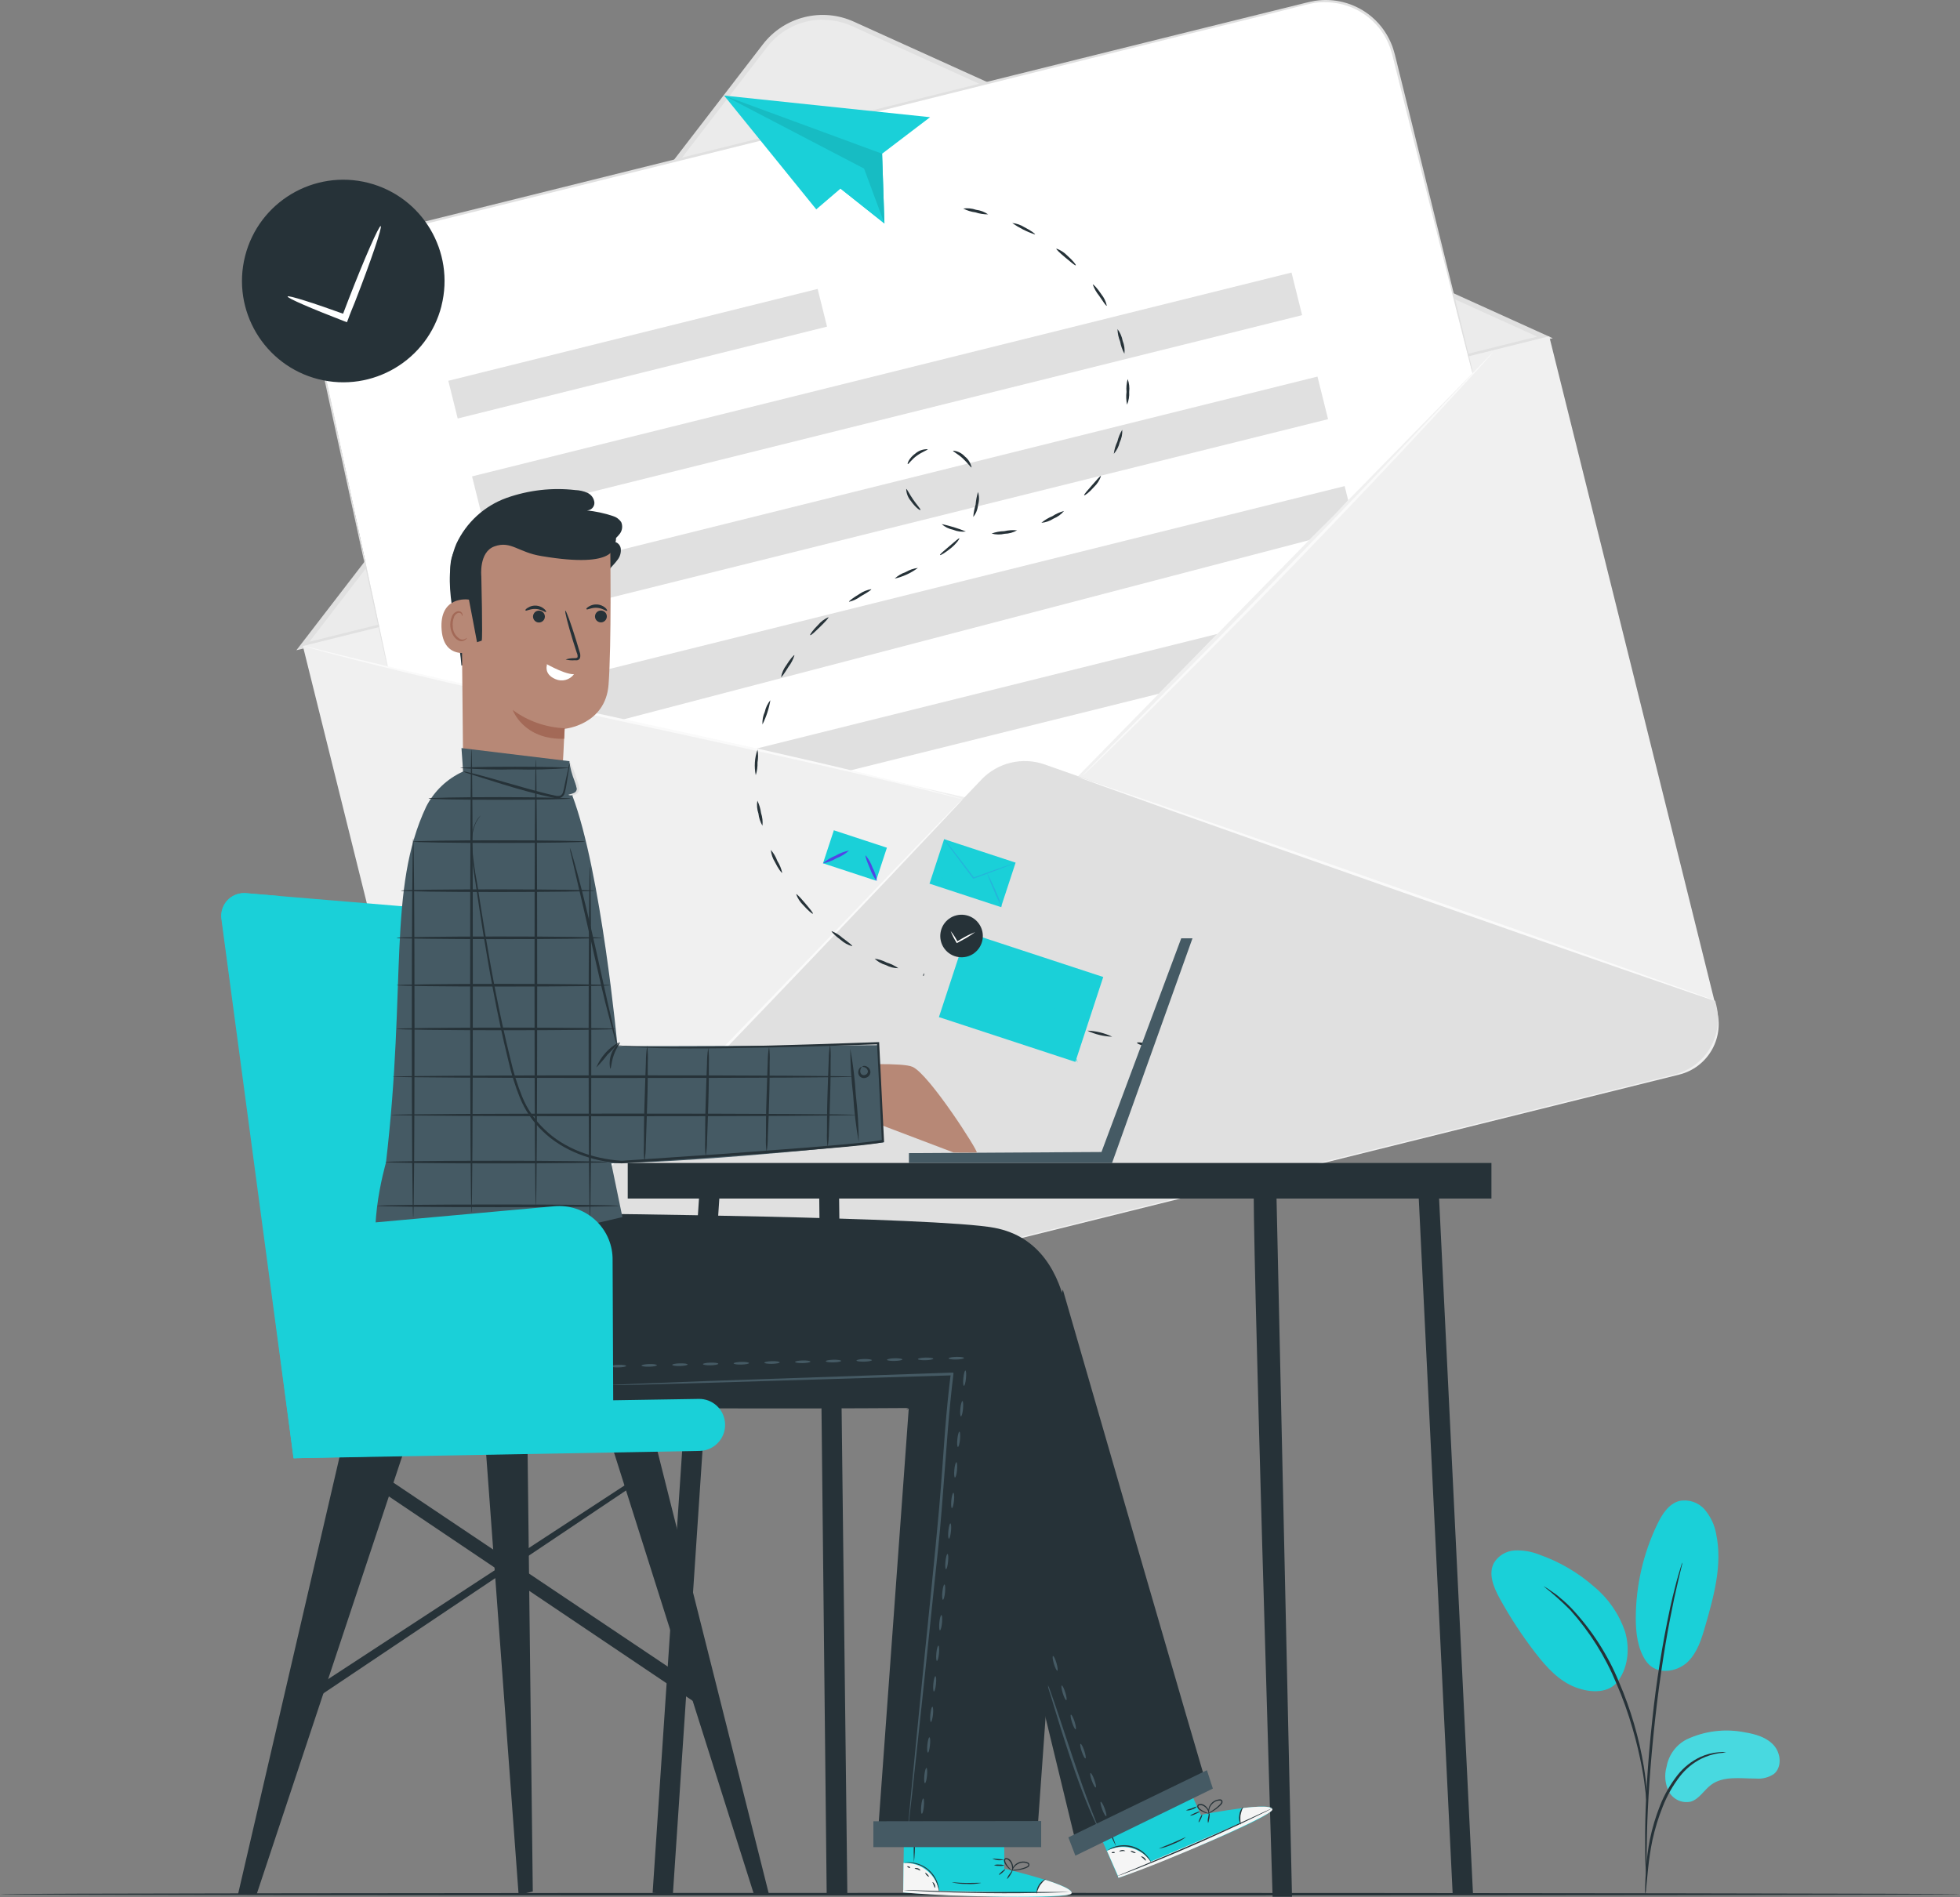 <?xml version="1.0" encoding="UTF-8"?>
<svg id="Layer_1" data-name="Layer 1" xmlns="http://www.w3.org/2000/svg" viewBox="0 0 404 391.08">
  <rect x="0" y="0" width="404" height="391.08" fill="#808080" stroke="none"/>
  <defs>
    <style>
      .cls-1 {
        fill: #f0f0f0;
      }

      .cls-2 {
        fill: #fff;
      }

      .cls-3 {
        opacity: .2;
      }

      .cls-3, .cls-4, .cls-5 {
        fill: none;
      }

      .cls-6 {
        fill: #fafafa;
      }

      .cls-7 {
        fill: #f5f5f5;
      }

      .cls-8 {
        fill: #455a64;
      }

      .cls-9 {
        fill: #e0e0e0;
      }

      .cls-10 {
        fill: #b78876;
      }

      .cls-11 {
        fill: #a36957;
      }

      .cls-12 {
        fill: #ebebeb;
      }

      .cls-4 {
        opacity: .3;
      }

      .cls-13 {
        isolation: isolate;
      }

      .cls-13, .cls-5 {
        opacity: .1;
      }

      .cls-14 {
        fill: #1ad0d8;
      }

      .cls-15 {
        fill: #4f46e5;
      }

      .cls-16 {
        fill: #263238;
      }
    </style>
  </defs>
  <g id="freepik--background-complete--inject-96">
    <path class="cls-12" d="m157.63,9.5l-95.19,123.67,256-63.64L175.85,4.93c-6.4-2.9-13.95-1.01-18.22,4.57Z"/>
    <path class="cls-9" d="m61.09,134.05L157.21,9.19c4.42-5.78,12.25-7.73,18.86-4.69l144,65.23L61.09,134.05ZM169.59,4.05c-4.53,0-8.8,2.13-11.54,5.74h0l-94.27,122.51,253.06-62.91L175.64,5.39c-1.9-.86-3.96-1.3-6.05-1.29v-.05Z"/>
    <path class="cls-1" d="m62.43,133.18l256.9-63.86h0l34.61,139.23c1.43,5.74-2.07,11.55-7.81,12.98l-236.11,58.69c-5.74,1.43-11.55-2.07-12.98-7.81l-34.61-139.23h0Z"/>
    <path class="cls-2" d="m303.52,76.94l-89,90.93-134.52-30.28-15.39-71.35c-1.77-7.66,2.92-15.32,10.55-17.22L269.76.65c7.71-1.92,15.51,2.77,17.43,10.47,0,0,0,.02,0,.03l16.32,65.79Z"/>
    <path class="cls-9" d="m202.3,160.72l-105.69,110.44h0c1.57,6.31,7.96,10.16,14.27,8.59,0,0,0,0,0,0l234.3-58.25c6.31-1.57,10.16-7.96,8.59-14.27l-.22-.88-138.2-48.75c-4.59-1.62-9.7-.4-13.06,3.12Z"/>
    <rect class="cls-9" x="92.21" y="68.91" width="78.45" height="8.01" transform="translate(-13.71 33.89) rotate(-13.97)"/>
    <rect class="cls-9" x="95.82" y="77.06" width="174.06" height="9.05" transform="translate(-14.29 46.56) rotate(-13.97)"/>
    <rect class="cls-9" x="101.17" y="98.51" width="174.06" height="9.05" transform="translate(-19.31 48.48) rotate(-13.97)"/>
    <polygon class="cls-9" points="275.11 106.07 269.82 111.36 128.02 148.43 109.49 144.1 108.79 142.09 277.16 100.21 277.89 103.12 275.11 106.07"/>
    <polygon class="cls-9" points="238.84 143.02 174.96 158.9 155.43 154.44 250.9 130.69 238.84 143.02"/>
    <path class="cls-6" d="m198.44,164.74s-.07.11-.24.3l-.76.83-2.94,3.15-10.89,11.53c-9.22,9.71-22,23.13-36.15,37.84s-27.15,27.91-36.63,37.37c-4.74,4.73-8.6,8.55-11.28,11.16l-3.09,3-.82.77c-.09.1-.18.18-.29.25.07-.1.16-.2.25-.29l.78-.81,3-3.07,11.17-11.27c9.41-9.53,22.34-22.76,36.52-37.48s27-28,36.25-37.73l11-11.41,3-3.08.8-.79c.22-.19.32-.27.32-.27Z"/>
    <path class="cls-6" d="m353.56,206.33c-.05.14-29.52-10.09-65.82-22.85s-65.69-23.22-65.64-23.36,29.52,10.08,65.82,22.84,65.69,23.22,65.64,23.37Z"/>
    <path class="cls-6" d="m307.75,72.56c-.06.09-.12.17-.19.25l-.56.69-2.37,2.63-8.83,9.59c-7.48,8.07-17.9,19.13-29.58,31.2s-22.46,22.84-30.28,30.58l-9.31,9.12-2.56,2.45-.67.63c-.16.14-.24.21-.25.2.06-.09.13-.17.21-.24l.63-.67,2.49-2.52,9.18-9.24c7.76-7.81,18.43-18.63,30.11-30.69s22.14-23.04,29.7-31.04l8.95-9.47,2.45-2.56.65-.66c.07-.09.14-.18.23-.25Z"/>
    <path class="cls-6" d="m198.44,164.74c-.12,0-.24-.03-.35-.06l-1-.24-4-1c-3.42-.86-8.39-2.07-14.54-3.51-12.29-2.91-29.34-6.66-48.18-10.74s-35.88-7.89-48.15-10.9c-6.14-1.5-11.1-2.76-14.51-3.68l-3.93-1.07-1-.29c-.12-.02-.23-.07-.34-.12l.35.07,1,.23,4,1c3.43.86,8.4,2.06,14.55,3.51,12.29,2.91,29.33,6.66,48.18,10.74s35.88,7.89,48.15,10.9c6.14,1.5,11.1,2.75,14.51,3.68l3.92,1.07,1,.29.34.12Z"/>
    <path class="cls-9" d="m303.52,76.94s-.1-.33-.27-1l-.73-2.83c-.64-2.51-1.57-6.18-2.77-10.91l-10.07-40.12c-.53-2.12-1.08-4.29-1.63-6.51-.27-1.1-.55-2.23-.84-3.36-.14-.57-.28-1.14-.46-1.69-.16-.56-.36-1.11-.6-1.64-2.02-4.56-6.29-7.72-11.25-8.31-1.26-.17-2.55-.17-3.81,0-1.26.22-2.54.57-3.83.88l-7.85,2-16.41,4.05-72.91,18.2-73,18.12-16.39,4.06-4,1c-1.3.27-2.57.65-3.8,1.15-2.37,1.03-4.42,2.68-5.92,4.79-.73,1.02-1.32,2.14-1.76,3.31-.41,1.16-.68,2.37-.81,3.59-.29,2.45.39,4.81.87,7.14,1,4.67,1.96,9.14,2.87,13.41,3.65,17.09,6.6,30.91,8.64,40.48,1,4.78,1.79,8.48,2.33,11,.25,1.25.45,2.21.59,2.87s.18,1,.18,1c0,0-.09-.33-.24-1s-.36-1.61-.64-2.85c-.56-2.53-1.37-6.23-2.42-11-2.09-9.56-5.1-23.38-8.82-40.44-.92-4.27-1.9-8.74-2.91-13.41-.48-2.3-1.18-4.74-.88-7.27.11-1.27.39-2.51.82-3.71.46-1.21,1.07-2.36,1.81-3.42.76-1.08,1.66-2.04,2.69-2.87,1.03-.86,2.18-1.56,3.41-2.08,1.25-.51,2.55-.91,3.87-1.18l4-1,16.42-4.06,73-18.16L243,7.05l16.39-4.06,7.85-1.94c1.29-.32,2.55-.66,3.87-.89,3.89-.58,7.86.43,11,2.8,1.98,1.5,3.54,3.48,4.54,5.75.25.55.46,1.11.62,1.69.18.57.32,1.14.46,1.71.28,1.13.55,2.26.83,3.37.55,2.22,1.08,4.39,1.61,6.51l9.9,40.19c1.15,4.74,2.05,8.42,2.66,10.93.3,1.25.53,2.2.68,2.85s.11.98.11.98Z"/>
  </g>
  <g id="freepik--Floor--inject-96">
    <path class="cls-16" d="m404,390.5c0,.15-90.44.27-202,.27s-202-.11-202-.27,90.43-.28,202-.28,202,.14,202,.28Z"/>
  </g>
  <g id="freepik--mail-sent--inject-96">
    <polygon class="cls-14" points="191.71 24.16 181.82 31.69 182.3 46.07 173.25 38.88 168.25 43.16 149.25 19.7 191.71 24.16"/>
    <path class="cls-14" d="m178.1,34.75c0,.44,4.2,11.32,4.2,11.32l-9.05-7.19,4.85-4.13Z"/>
    <g class="cls-4">
      <path d="m178.1,34.75c0,.44,4.2,11.32,4.2,11.32l-9.05-7.19,4.85-4.13Z"/>
    </g>
    <polygon class="cls-14" points="149.25 19.7 178.1 34.75 182.3 46.07 181.82 31.69 149.25 19.7"/>
    <polygon class="cls-13" points="149.25 19.7 178.1 34.75 182.3 46.07 181.82 31.69 149.25 19.7"/>
    <path class="cls-16" d="m229.25,213.72c-1.78-.06-3.52-.48-5.13-1.25,1.78.06,3.52.48,5.13,1.25Z"/>
    <path class="cls-16" d="m237.43,215.72c0,.15-.75.1-1.59-.1s-1.5-.5-1.47-.65.75-.1,1.6.11,1.5.49,1.46.64Z"/>
    <path class="cls-16" d="m203.67,44.19c-.89.01-1.77-.13-2.61-.41-.88-.11-1.73-.38-2.52-.79.89-.12,1.8-.03,2.65.26.89.11,1.74.43,2.48.94Z"/>
    <path class="cls-16" d="m213.35,48.34c-1.68-.55-3.26-1.35-4.71-2.36.89.08,1.75.38,2.51.86,1.31.66,2.28,1.37,2.2,1.5Z"/>
    <path class="cls-16" d="m221.74,54.7c-.11.11-1-.64-2.12-1.58s-2-1.74-1.87-1.87c.85.3,1.62.8,2.25,1.45,1.09.96,1.85,1.9,1.74,2Z"/>
    <path class="cls-16" d="m228.14,63.05c-.14.07-.8-.9-1.6-2.1-.56-.69-1-1.47-1.3-2.3.11-.09.95.77,1.76,2,.56.7.96,1.52,1.14,2.4Z"/>
    <path class="cls-16" d="m231.77,72.92c-.43-.78-.73-1.62-.88-2.49-.33-.82-.52-1.7-.55-2.59.54.72.91,1.55,1.07,2.44.34.84.46,1.74.36,2.64Z"/>
    <path class="cls-16" d="m232.31,83.42c-.18-.87-.22-1.76-.11-2.64-.08-.88,0-1.77.24-2.63.31.84.41,1.75.31,2.64.06.9-.09,1.8-.44,2.63Z"/>
    <path class="cls-16" d="m229.58,93.56c.11-.88.36-1.73.74-2.53.2-.86.54-1.68,1-2.43.05.9-.13,1.8-.53,2.61-.2.87-.62,1.68-1.21,2.35Z"/>
    <path class="cls-16" d="m223.47,102.1c-.1-.12.68-1,1.63-2.08s1.71-2,1.84-1.89c-.28.86-.78,1.63-1.43,2.25-.97,1.12-1.94,1.83-2.04,1.72Z"/>
    <path class="cls-16" d="m214.65,107.78c.68-.57,1.44-1.03,2.26-1.36.74-.49,1.55-.85,2.41-1.08-.58.69-1.32,1.23-2.16,1.57-.75.49-1.61.79-2.51.87Z"/>
    <path class="cls-16" d="m204.39,109.99c.84-.31,1.72-.47,2.61-.49.87-.2,1.76-.26,2.64-.17-.79.45-1.67.69-2.57.71-.88.21-1.81.19-2.68-.05Z"/>
    <path class="cls-16" d="m194.09,108.04c1.71.36,3.38.87,5,1.53-.9.11-1.81-.01-2.64-.36-.88-.18-1.69-.58-2.36-1.17Z"/>
    <path class="cls-16" d="m186.79,100.8c.15-.05.61,1,1.43,2.18s1.61,2,1.5,2.15-1.09-.6-1.95-1.83c-.6-.7-.95-1.58-.98-2.5Z"/>
    <path class="cls-16" d="m191.23,92.61c0,.16-1.09.51-2.23,1.32s-1.75,1.82-1.89,1.74.3-1.28,1.57-2.18c.71-.61,1.62-.92,2.55-.88Z"/>
    <path class="cls-16" d="m200.27,96.36c-.14.08-.78-.9-1.82-1.86s-2.1-1.44-2-1.59c.93.07,1.79.5,2.42,1.19.72.56,1.21,1.37,1.4,2.26Z"/>
    <path class="cls-16" d="m200.61,106.57c.07-.87.24-1.73.49-2.57.07-.87.24-1.74.49-2.58.27.87.27,1.81,0,2.68-.07.9-.41,1.77-.98,2.47Z"/>
    <path class="cls-16" d="m193.76,114.42c-.09-.13.82-.88,1.91-1.81s2-1.73,2.07-1.63-.58,1.08-1.71,2-2.19,1.57-2.27,1.44Z"/>
    <path class="cls-16" d="m184.41,119.28c.66-.6,1.44-1.06,2.28-1.35.77-.45,1.62-.74,2.51-.85-1.43,1.06-3.06,1.81-4.79,2.2h0Z"/>
    <path class="cls-16" d="m175,124.06c-.08-.13.87-.84,2.13-1.6.74-.51,1.58-.85,2.46-1,.08.15-.94.76-2.19,1.48-.71.54-1.53.92-2.4,1.12Z"/>
    <path class="cls-16" d="m167,130.94c-.11-.1.58-1.08,1.63-2.11.58-.69,1.31-1.23,2.13-1.59.1.12-.71,1-1.74,2s-1.86,1.8-2.02,1.7Z"/>
    <path class="cls-16" d="m161,139.56c.17-.88.54-1.71,1.08-2.43.77-1.25,1.56-2.15,1.68-2.06-.26.85-.67,1.65-1.21,2.35-.76,1.23-1.41,2.21-1.55,2.14Z"/>
    <path class="cls-16" d="m157.16,149.36c-.05-.9.11-1.79.48-2.61.19-.88.58-1.7,1.15-2.4-.29,1.74-.84,3.42-1.63,5h0Z"/>
    <path class="cls-16" d="m155.78,159.8c-.36-1.75-.24-3.57.36-5.26.15.87.15,1.77,0,2.64.03.89-.09,1.77-.36,2.62Z"/>
    <path class="cls-16" d="m157.16,170.23c-.45-.77-.73-1.63-.83-2.52-.29-.85-.37-1.76-.22-2.65.39.8.64,1.66.76,2.54.28.85.38,1.74.29,2.63Z"/>
    <path class="cls-16" d="m161.23,179.93c-.13.08-.84-.88-1.49-2.2-.48-.76-.77-1.62-.85-2.52.58.68,1.03,1.45,1.34,2.28.47.75.81,1.57,1,2.44Z"/>
    <path class="cls-16" d="m167.55,188.36c-.1.1-1-.66-2-1.78-.64-.63-1.14-1.39-1.44-2.24.13-.1.92.78,1.86,1.88s1.69,2.03,1.58,2.14Z"/>
    <path class="cls-16" d="m175.67,195.06c-.87-.23-1.67-.67-2.34-1.27-1.18-.86-2-1.72-1.92-1.84.83.33,1.59.81,2.25,1.4,1.16.85,2.09,1.58,2.01,1.71Z"/>
    <path class="cls-16" d="m185.17,199.6c-.9,0-1.78-.23-2.58-.65-.87-.24-1.66-.7-2.31-1.32.88.13,1.72.4,2.51.81.85.26,1.65.65,2.38,1.16Z"/>
    <path class="cls-16" d="m190.46,200.95c0,.14-.09.26-.14.25s-.07-.14,0-.29.09-.26.14-.25.03.14,0,.29Z"/>
    <rect class="cls-14" x="172.65" y="170.61" width="7.16" height="11.51" transform="translate(-46.32 288.77) rotate(-71.82)"/>
    <g class="cls-4">
      <rect x="172.65" y="170.61" width="7.16" height="11.51" transform="translate(-46.32 288.77) rotate(-71.82)"/>
    </g>
    <path class="cls-14" d="m182.79,174.78c-2.04,1.03-4.16,1.89-6.34,2.6l-.19.07-.12-.16-.19-.24c-1.52-1.84-2.88-3.81-4.09-5.87,1.65,1.73,3.16,3.58,4.53,5.54l.18.24-.31-.09c2.12-.87,4.3-1.57,6.53-2.09Z"/>
    <g class="cls-5">
      <path d="m182.79,174.78c-2.04,1.03-4.16,1.89-6.34,2.6l-.19.07-.12-.16-.19-.24c-1.52-1.84-2.88-3.81-4.09-5.87,1.65,1.73,3.16,3.58,4.53,5.54l.18.24-.31-.09c2.12-.87,4.3-1.57,6.53-2.09Z"/>
    </g>
    <path class="cls-15" d="m175,175.35c-.75.68-1.62,1.21-2.57,1.57-.87.52-1.83.88-2.82,1.07.76-.67,1.63-1.2,2.58-1.57.87-.51,1.82-.88,2.81-1.07Z"/>
    <g class="cls-5">
      <path d="m175,175.35c-.75.68-1.62,1.21-2.57,1.57-.87.52-1.83.88-2.82,1.07.76-.67,1.63-1.2,2.58-1.57.87-.51,1.82-.88,2.81-1.07Z"/>
    </g>
    <path class="cls-15" d="m180.75,181.64c-.61-.75-1.09-1.61-1.4-2.53-.66-1.49-1.1-2.77-.9-2.75.61.75,1.09,1.61,1.41,2.53.47.85.77,1.79.89,2.75Z"/>
    <g class="cls-5">
      <path d="m180.75,181.64c-.61-.75-1.09-1.61-1.4-2.53-.66-1.49-1.1-2.77-.9-2.75.61.75,1.09,1.61,1.41,2.53.47.85.77,1.79.89,2.75Z"/>
    </g>
    <rect class="cls-14" x="201.26" y="190.74" width="18.42" height="29.6" transform="translate(-50.48 341.38) rotate(-71.82)"/>
    <path class="cls-14" d="m227.38,201.43c-.4.23-.82.42-1.26.57l-3.5,1.37c-3,1.13-7.09,2.67-11.7,4.36l-.19.07-.12-.16-.47-.62c-3.06-4-5.82-7.73-7.79-10.42l-2.35-3.19c-.3-.38-.56-.79-.79-1.22.37.33.7.7,1,1.09l2.45,3.09c2.05,2.62,4.85,6.27,7.92,10.32l.47.61-.31-.09c4.6-1.68,8.75-3.16,11.75-4.2l3.56-1.21c.43-.16.88-.29,1.33-.37Z"/>
    <g class="cls-3">
      <path d="m227.38,201.43c-.4.23-.82.42-1.26.57l-3.5,1.37c-3,1.13-7.09,2.67-11.7,4.36l-.19.07-.12-.16-.47-.62c-3.06-4-5.82-7.73-7.79-10.42l-2.35-3.19c-.3-.38-.56-.79-.79-1.22.37.33.7.7,1,1.09l2.45,3.09c2.05,2.62,4.85,6.27,7.92,10.32l.47.61-.31-.09c4.6-1.68,8.75-3.16,11.75-4.2l3.56-1.21c.43-.16.88-.29,1.33-.37Z"/>
    </g>
    <path class="cls-14" d="m207.38,202.92c-2.19,1.37-4.47,2.58-6.82,3.63-2.28,1.21-4.63,2.26-7.05,3.14,2.18-1.38,4.45-2.59,6.81-3.64,2.27-1.21,4.63-2.26,7.06-3.13Z"/>
    <g class="cls-3">
      <path d="m207.38,202.92c-2.19,1.37-4.47,2.58-6.82,3.63-2.28,1.21-4.63,2.26-7.05,3.14,2.18-1.38,4.45-2.59,6.81-3.64,2.27-1.21,4.63-2.26,7.06-3.13Z"/>
    </g>
    <path class="cls-14" d="m222.14,219.09c-1.23-2.15-2.3-4.38-3.21-6.68-1.07-2.23-1.97-4.54-2.7-6.91,1.23,2.15,2.3,4.38,3.21,6.69,1.07,2.23,1.97,4.54,2.7,6.9Z"/>
    <g class="cls-3">
      <path d="m222.14,219.09c-1.23-2.15-2.3-4.38-3.21-6.68-1.07-2.23-1.97-4.54-2.7-6.91,1.23,2.15,2.3,4.38,3.21,6.69,1.07,2.23,1.97,4.54,2.7,6.9Z"/>
    </g>
    <path class="cls-16" d="m200.8,196.5c-1.95,1.43-4.7,1.01-6.14-.94-1.43-1.95-1.01-4.7.94-6.14,1.95-1.43,4.7-1.01,6.13.94,1.44,1.95,1.02,4.7-.94,6.14,0,0,0,0,0,0Z"/>
    <path class="cls-2" d="m201,192.15c-.93.69-1.92,1.3-2.95,1.82l-.7.39-.13.07-.07-.12c-.47-.75-.87-1.54-1.2-2.37.56.69,1.04,1.44,1.45,2.23l-.19-.06.7-.4c.98-.61,2.02-1.13,3.09-1.56Z"/>
    <rect class="cls-14" x="195.64" y="172.24" width="9.65" height="15.51" transform="translate(-33.09 314.3) rotate(-71.82)"/>
    <g class="cls-3">
      <rect x="195.64" y="172.24" width="9.65" height="15.51" transform="translate(-33.09 314.3) rotate(-71.82)"/>
    </g>
    <path class="cls-14" d="m209.31,177.84c-.21.12-.42.22-.65.3l-1.84.72c-1.55.59-3.71,1.4-6.13,2.28h-.1l-.06-.09-.24-.32c-1.61-2.12-3-4.05-4.09-5.46l-1.2-1.63c-.15-.2-.29-.42-.41-.64.19.17.35.36.5.57l1.29,1.62c1.07,1.37,2.54,3.28,4.14,5.4l.25.33h-.16c2.41-.88,4.58-1.66,6.16-2.2l1.86-.63c.22-.11.44-.19.68-.25Z"/>
    <g class="cls-3">
      <path class="cls-15" d="m209.31,177.84c-.21.12-.42.22-.65.3l-1.84.72c-1.55.59-3.71,1.4-6.13,2.28h-.1l-.06-.09-.24-.32c-1.61-2.12-3-4.05-4.09-5.46l-1.2-1.63c-.15-.2-.29-.42-.41-.64.19.17.35.36.5.57l1.29,1.62c1.07,1.37,2.54,3.28,4.14,5.4l.25.33h-.16c2.41-.88,4.58-1.66,6.16-2.2l1.86-.63c.22-.11.44-.19.68-.25Z"/>
    </g>
    <path class="cls-14" d="m198.84,178.62c-1.15.71-2.34,1.35-3.57,1.9-1.19.63-2.43,1.18-3.7,1.65,1.14-.72,2.33-1.36,3.57-1.91,1.19-.63,2.43-1.18,3.7-1.64Z"/>
    <g class="cls-3">
      <path class="cls-14" d="m198.84,178.62c-1.15.71-2.34,1.35-3.57,1.9-1.19.63-2.43,1.18-3.7,1.65,1.14-.72,2.33-1.36,3.57-1.91,1.19-.63,2.43-1.18,3.7-1.64Z"/>
    </g>
    <path class="cls-14" d="m206.57,187.09c-.65-1.12-1.21-2.29-1.68-3.5-.56-1.17-1.03-2.38-1.42-3.62,1.21,2.29,2.25,4.67,3.1,7.12h0Z"/>
    <g class="cls-3">
      <path class="cls-15" d="m206.57,187.09c-.65-1.12-1.21-2.29-1.68-3.5-.56-1.17-1.03-2.38-1.42-3.62,1.21,2.29,2.25,4.67,3.1,7.12h0Z"/>
    </g>
    <path class="cls-16" d="m91,63.07c-2.84,11.18-14.2,17.93-25.38,15.1-11.18-2.84-17.93-14.2-15.1-25.38,2.84-11.17,14.2-17.93,25.37-15.1,11.18,2.84,17.93,14.2,15.1,25.38Z"/>
    <path class="cls-2" d="m78.47,46.61c.37.15-2,7.14-5.3,15.62-.49,1.23-1,2.41-1.41,3.57l-.25.63-.63-.24c-6.77-2.61-11.72-4.76-11.6-5.07s5.26,1.31,12.08,3.78l-.88.4c.44-1.16.9-2.35,1.37-3.58,3.29-8.49,6.26-15.22,6.62-15.11Z"/>
  </g>
  <g id="freepik--Plant--inject-96">
    <path class="cls-14" d="m347.65,358.59c3.74-1.76,7.95-2.27,12-1.46,2.18.36,4.45,1,5.94,2.64s1.76,4.52.06,5.93c-1.1.74-2.42,1.07-3.74.95-3.18,0-6.7-.6-9.24,1.31-1.45,1.09-2.41,2.9-4.14,3.44-1.78.41-3.61-.41-4.5-2-.82-1.59-1.01-3.44-.51-5.16.42-2.43,1.94-4.52,4.13-5.65Z"/>
    <g class="cls-3">
      <path class="cls-2" d="m347.65,358.59c3.74-1.76,7.95-2.27,12-1.46,2.18.36,4.45,1,5.94,2.64s1.76,4.52.06,5.93c-1.1.74-2.42,1.07-3.74.95-3.18,0-6.7-.6-9.24,1.31-1.45,1.09-2.41,2.9-4.14,3.44-1.78.41-3.61-.41-4.5-2-.82-1.59-1.01-3.44-.51-5.16.42-2.43,1.94-4.52,4.13-5.65Z"/>
    </g>
    <path class="cls-14" d="m339.28,342.43c2.24,3.19,6.58,2.13,8.59.18s2.87-4.77,3.64-7.46c1.77-6.15,3.55-12.6,2.24-18.86-.32-1.9-1.16-3.67-2.41-5.13-1.3-1.46-3.28-2.12-5.19-1.73-2.19.58-3.55,2.73-4.53,4.77-2.9,6.02-4.42,12.62-4.45,19.3,0,3.11.36,6.37,2.11,8.94"/>
    <path class="cls-14" d="m333.15,347.01c2.42-2.88,2.88-7.08,1.8-10.69-1.23-3.58-3.41-6.76-6.32-9.18-3.31-2.92-7.16-5.18-11.33-6.64-1.62-.65-3.36-.95-5.1-.87-1.77.11-3.37,1.07-4.28,2.59-1.19,2.27-.05,5,1.19,7.28,2.18,3.97,4.67,7.76,7.44,11.34,2.23,2.87,4.79,5.71,8.19,7s6.93,1.15,8.73-1.21"/>
    <g class="cls-5">
      <path d="m333.15,347.01c2.42-2.88,2.88-7.08,1.8-10.69-1.23-3.58-3.41-6.76-6.32-9.18-3.31-2.92-7.16-5.18-11.33-6.64-1.62-.65-3.36-.95-5.1-.87-1.77.11-3.37,1.07-4.28,2.59-1.19,2.27-.05,5,1.19,7.28,2.18,3.97,4.67,7.76,7.44,11.34,2.23,2.87,4.79,5.71,8.19,7s6.93,1.15,8.73-1.21"/>
    </g>
    <path class="cls-16" d="m339.13,390.56c.12-.48.18-.96.2-1.45.11-1.06.23-2.38.39-4,.2-1.95.49-3.88.89-5.8.52-2.34,1.22-4.63,2.11-6.85.87-2.22,2.05-4.31,3.5-6.2,1.18-1.54,2.69-2.8,4.42-3.68,1.17-.58,2.43-.97,3.72-1.16.49-.02.97-.08,1.44-.2-.48-.06-.98-.06-1.46,0-1.35.1-2.66.44-3.89,1-1.82.86-3.41,2.13-4.66,3.71-1.51,1.92-2.74,4.05-3.63,6.32-.9,2.27-1.6,4.61-2.09,7-.38,1.94-.63,3.9-.77,5.87-.13,1.68-.18,3-.2,4-.04.48-.03.96.03,1.44Z"/>
    <path class="cls-16" d="m339.4,387.5c.03-.22.03-.45,0-.67v-1.92c0-1.67,0-4.09.08-7.07.15-6,.66-14.21,1.66-23.26s2.32-17.2,3.53-23c.28-1.46.57-2.78.84-3.93s.48-2.16.69-3,.33-1.38.45-1.87c.07-.22.11-.44.12-.67-.1.2-.18.41-.23.63l-.56,1.85c-.25.8-.5,1.79-.79,2.94s-.62,2.46-.94,3.93c-1.63,7.61-2.86,15.3-3.67,23.04-1,9.07-1.44,17.33-1.48,23.31,0,3,0,5.41.1,7.08.05.78.09,1.42.12,1.92,0,.23.03.46.08.69Z"/>
    <path class="cls-16" d="m339.44,371.58c.05-.67.05-1.33,0-2-.11-1.82-.32-3.64-.62-5.44-.99-5.96-2.7-11.77-5.08-17.32-2.3-5.61-5.6-10.75-9.74-15.18-.72-.76-1.48-1.47-2.29-2.13-.35-.3-.66-.59-1-.83l-.88-.61c-.54-.41-1.11-.77-1.7-1.09,1.95,1.54,3.8,3.19,5.55,4.95,4,4.46,7.22,9.58,9.5,15.12,1.31,3.02,2.43,6.13,3.33,9.3.87,2.91,1.45,5.59,1.89,7.85s.65,4.11.8,5.39c.03.67.11,1.33.24,1.99Z"/>
  </g>
  <g id="freepik--Device--inject-96">
    <polygon class="cls-8" points="187.35 239.75 229.22 239.75 245.8 193.43 243.48 193.43 227.04 237.49 187.35 237.72 187.35 239.75"/>
  </g>
  <g id="freepik--Desk--inject-96">
    <polygon class="cls-16" points="168.85 245.6 170.4 390.69 174.66 390.69 172.93 244.53 168.85 245.6"/>
    <path class="cls-16" d="m258.47,244.19c-.57,2.77,3.84,146.83,3.84,146.83h4l-3.25-146.83h-4.59Z"/>
    <polygon class="cls-16" points="307.42 239.75 129.39 239.75 129.39 247.09 144.08 247.09 134.52 390.22 138.7 390.45 148.27 247.09 292.44 247.09 299.43 390.51 303.62 390.51 296.63 247.09 307.42 247.09 307.42 239.75"/>
  </g>
  <g id="freepik--Character--inject-96">
    <path class="cls-14" d="m207,385.23v-11l-20.61-.21-.23,16.1,1.28.09c5.68.38,28.92,1.5,32.73.39,4.24-1.24-13.17-5.37-13.17-5.37Z"/>
    <path class="cls-7" d="m193.62,390.03c-.28-1.74-1.2-3.32-2.58-4.42-1.35-1.1-3.06-1.65-4.8-1.55l-.06,5.76,7.44.21Z"/>
    <path class="cls-7" d="m215.48,387.55s6.12,1.84,5.34,2.84-24.3.75-34.67-.27v-.46l27.44.53s.69-2.6,1.89-2.64Z"/>
    <path class="cls-16" d="m185.87,389.64h.35l1,.08,3.74.2c3.16.15,7.53.29,12.36.35,4.83.06,9.21,0,12.37-.07l3.75-.11,1-.05h.35c-.12-.02-.23-.02-.35,0h-17.11c-4.82,0-9.2-.18-12.36-.28l-3.75-.12h-1.35Z"/>
    <path class="cls-16" d="m213.62,390.5c.17-.62.41-1.22.72-1.78.37-.52.81-1,1.29-1.42-1.27.55-2.06,1.82-2,3.2h-.01Z"/>
    <path class="cls-16" d="m207.57,387.36c.06,0,.36-.32.66-.79.3-.47.51-.88.45-.92s-.35.32-.66.79c-.21.27-.37.58-.45.92Z"/>
    <path class="cls-16" d="m205.91,386.5c.05.05.38-.16.74-.48s.61-.61.56-.66-.37.16-.73.47-.61.58-.57.67Z"/>
    <path class="cls-16" d="m204.88,384.5c.34.13.71.18,1.07.15.36.05.73.01,1.08-.1-.34-.13-.71-.18-1.07-.15-.36-.05-.73-.01-1.08.1Z"/>
    <path class="cls-16" d="m204.53,383.13c.75.41,1.63.48,2.44.21-.81-.06-1.63-.13-2.44-.21Z"/>
    <path class="cls-16" d="m208.29,385.57c.44.08.89.08,1.33,0,.48-.05.95-.15,1.41-.29.28-.08.55-.19.81-.33.16-.08.28-.23.33-.4.05-.2-.03-.41-.19-.54-1.03-.51-2.29-.23-3,.68-.21.26-.36.56-.45.88v.36c.13-.41.34-.79.61-1.12.3-.35.7-.6,1.14-.73.52-.17,1.09-.12,1.58.13.21.16.12.4-.11.54-.24.13-.49.23-.75.31-.45.15-.91.26-1.37.34-.83.1-1.34.1-1.34.17Z"/>
    <path class="cls-16" d="m208.63,385.64c.17-.28.23-.6.17-.92-.04-.36-.16-.7-.35-1-.22-.4-.64-.66-1.1-.69-.28.06-.47.33-.41.61.03.21.1.41.21.59.18.29.38.56.62.81.2.24.46.43.75.54,0,0-.26-.24-.62-.66-.21-.25-.39-.51-.54-.8-.18-.28-.3-.79,0-.84s.67.3.87.57c.18.26.3.55.36.86.05.31.06.62.04.93Z"/>
    <path class="cls-16" d="m186.35,384.01s.59-.05,1.52.07c1.21.15,2.36.64,3.31,1.4.93.8,1.62,1.84,2,3,.3.88.33,1.48.37,1.47s0-.15,0-.41c-.03-.38-.1-.75-.21-1.12-.74-2.48-2.92-4.26-5.5-4.48-.38-.04-.76-.04-1.14,0-.12,0-.24.02-.35.07Z"/>
    <path class="cls-16" d="m188.58,375.5c-.24,2.81-.31,5.64-.2,8.46.16-1.4.23-2.82.22-4.23.07-1.41.07-2.82-.02-4.23Z"/>
    <path class="cls-16" d="m196.24,388.05c.98.24,1.99.35,3,.33,1,.07,2.01,0,3-.21,0-.07-1.35,0-3,0s-2.99-.19-3-.12Z"/>
    <path class="cls-16" d="m192.2,388s.11.29.24.6.21.58.28.58.11-.33-.05-.68-.42-.55-.47-.5Z"/>
    <path class="cls-16" d="m190.7,386.09s.08.26.29.48.42.36.47.31-.08-.26-.29-.48-.42-.36-.47-.31Z"/>
    <path class="cls-16" d="m188.53,385.2c0,.07.29.07.59.18s.52.28.57.23-.11-.33-.49-.46-.69-.01-.67.05Z"/>
    <path class="cls-16" d="m187,384.78c0,.06.09.17.26.24s.33.07.35,0-.09-.17-.26-.24-.35-.07-.35,0Z"/>
    <path class="cls-14" d="m247.52,374.13l-4.52-10.05-18.87,8.29,6.41,14.76,1.2-.44c5.34-2,27-10.53,30-13.11,3.39-2.88-14.22.55-14.22.55Z"/>
    <path class="cls-7" d="m237.35,383.98c-.97-1.48-2.46-2.55-4.18-3-1.68-.44-3.46-.23-5,.57l2.31,5.27,6.87-2.84Z"/>
    <path class="cls-7" d="m256.25,372.73s6.33-.85,6,.39-21.84,10.68-31.71,14l-.15-.43,25.22-10.81s-.44-2.62.64-3.15Z"/>
    <path class="cls-16" d="m230.11,386.82l.34-.11,1-.35,3.5-1.36c2.94-1.17,7-2.83,11.41-4.77s8.39-3.77,11.24-5.15l3.37-1.64.91-.47c.11-.04.21-.1.31-.17l-.33.13-.93.42-3.4,1.58c-2.87,1.32-6.85,3.14-11.27,5.07s-8.46,3.63-11.38,4.84l-3.46,1.43-.94.39-.37.16Z"/>
    <path class="cls-16" d="m255.77,376.19c-.1-.63-.13-1.28-.08-1.92.13-.63.33-1.24.59-1.83-.49.47-.79,1.11-.84,1.79-.13.67-.02,1.37.33,1.96Z"/>
    <path class="cls-16" d="m249,375.8c.07,0,.19-.43.28-1s.1-1,0-1-.19.43-.28,1c-.08.33-.08.67,0,1Z"/>
    <path class="cls-16" d="m247.08,375.67c.06,0,.27-.31.47-.74s.3-.81.24-.84-.27.3-.47.74-.32.81-.24.84Z"/>
    <path class="cls-16" d="m245.33,374.31c.35-.03.69-.14,1-.31.55-.23,1-.47.94-.53s-.49.07-1,.3-.97.47-.94.54Z"/>
    <path class="cls-16" d="m244.45,373.2c.42.07.85,0,1.24-.17.41-.1.78-.32,1.06-.64-.4.1-.78.24-1.15.41-.4.1-.78.23-1.15.4Z"/>
    <path class="cls-16" d="m248.88,373.88c.43-.11.84-.29,1.21-.54.41-.25.8-.53,1.16-.85.23-.19.43-.4.61-.63.11-.15.15-.33.13-.51-.04-.2-.19-.36-.39-.4-1.35-.06-2.48.99-2.54,2.34,0,.17,0,.33.03.49.01.12.05.24.11.35-.04-.43,0-.86.1-1.28.13-.44.39-.83.74-1.13.41-.37.94-.56,1.49-.53.26.05.28.31.12.54-.16.21-.35.41-.55.59-.35.31-.72.61-1.11.87-.67.45-1.13.65-1.11.69Z"/>
    <path class="cls-16" d="m249.22,373.8c.03-.32-.05-.64-.23-.9-.18-.3-.43-.56-.72-.75-.37-.27-.85-.34-1.28-.17-.23.16-.29.48-.13.72.11.18.26.34.44.45.28.2.58.36.9.49.28.14.6.2.91.18,0,0-.34-.11-.84-.35-.29-.13-.57-.3-.83-.5-.28-.18-.59-.59-.31-.78.34-.1.71-.04,1,.16.27.16.51.38.69.64.16.26.29.53.4.81Z"/>
    <path class="cls-16" d="m228.24,381.5s.51-.29,1.41-.56c2.38-.75,4.97-.06,6.67,1.77.64.69.91,1.22.95,1.19-.04-.13-.1-.26-.17-.38-.18-.33-.4-.64-.65-.92-.82-.97-1.92-1.66-3.14-2-1.22-.32-2.51-.26-3.71.15-.35.13-.68.29-1,.49-.26.14-.37.26-.36.26Z"/>
    <path class="cls-16" d="m226.75,372.77c.42,1.36.94,2.7,1.53,4,.52,1.31,1.11,2.6,1.77,3.85-.43-1.35-.95-2.67-1.54-3.95-.51-1.33-1.1-2.63-1.76-3.9Z"/>
    <path class="cls-16" d="m238.91,381.1c1-.19,1.96-.51,2.88-.94.95-.35,1.84-.83,2.66-1.43,0-.06-1.23.55-2.76,1.2s-2.8,1.1-2.78,1.17Z"/>
    <path class="cls-16" d="m235.21,382.71c0,.07.22.22.47.45s.43.45.49.41,0-.34-.32-.6-.62-.32-.64-.26Z"/>
    <path class="cls-16" d="m233.06,381.59c0,.07.18.21.46.32s.53.15.56.09-.18-.21-.46-.32-.54-.18-.56-.09Z"/>
    <path class="cls-16" d="m230.72,381.67c0,.06.29-.05.61-.07s.58,0,.61,0-.24-.26-.63-.22-.64.24-.59.29Z"/>
    <path class="cls-16" d="m229.13,381.92c0,.07.16.12.34.11s.33-.07.33-.14-.16-.12-.34-.11-.33.07-.33.14Z"/>
    <path class="cls-14" d="m60.51,300.62l-14.88-111.19c-.34-2.57,1.46-4.93,4.03-5.27.32-.04.65-.05.97-.03l35.87,3c3.3.28,5.92,2.9,6.19,6.21l8.74,105.27-40.92,2.01Z"/>
    <g class="cls-3">
      <path d="m60.51,300.62l-14.88-111.19c-.34-2.57,1.46-4.93,4.03-5.27.32-.04.65-.05.97-.03l35.87,3c3.3.28,5.92,2.9,6.19,6.21l8.74,105.27-40.92,2.01Z"/>
    </g>
    <path class="cls-16" d="m95.11,137.21c-.3-4.24-1.41-8.37-2-12.57s-.71-8.62.95-12.53c2.05-4.4,5.77-7.81,10.34-9.46,4.54-1.61,9.39-2.17,14.18-1.62.87.03,1.72.22,2.51.57.8.37,1.34,1.13,1.43,2,.04.86-.62,1.58-1.48,1.62-.04,0-.07,0-.11,0,1.83.19,3.63.57,5.37,1.15.71.2,1.32.64,1.74,1.25.34.77.25,1.67-.24,2.36-.5.67-1.11,1.25-1.81,1.7.9-.18,1.77.41,1.95,1.31,0,0,0,0,0,0,.13.88-.12,1.78-.69,2.47-.51.72-1.17,1.31-1.7,2-2.16,2.87-1.74,6.86-1.22,10.42"/>
    <path class="cls-10" d="m95.5,162.05l20.21-.36c.27-2.34.66-11.44.66-11.44,0,0,8.45-.78,9.07-9.14s.36-27.66.36-27.66h0c-9.43-4.76-20.69-4.04-29.44,1.87l-1.3.88.44,45.85Z"/>
    <path class="cls-16" d="m123,127.95c-.48-.48-.47-1.25,0-1.73.48-.48,1.25-.47,1.73,0,.47.48.47,1.24,0,1.72-.47.48-1.23.49-1.71.02,0,0-.01-.01-.02-.02Z"/>
    <path class="cls-16" d="m125.13,125.92c-.14.14-.92-.54-2.07-.62s-2,.47-2.15.31.09-.32.47-.58c1.06-.65,2.42-.55,3.37.25.34.31.45.58.38.64Z"/>
    <path class="cls-16" d="m111.79,126.11c.55.39.69,1.15.3,1.7-.39.55-1.15.69-1.7.3s-.69-1.15-.3-1.7c0,0,0,0,0-.01.38-.55,1.14-.68,1.69-.29,0,0,0,0,0,0Z"/>
    <path class="cls-16" d="m112.55,126.17c-.14.13-.92-.55-2.07-.63s-2,.47-2.14.32.08-.33.47-.58c1.05-.67,2.42-.56,3.36.25.34.3.45.58.38.64Z"/>
    <path class="cls-16" d="m116.59,135.96c.61-.2,1.24-.29,1.88-.28.31,0,.55-.07.58-.23.03-.3-.03-.61-.16-.88-.25-.78-.51-1.57-.77-2.4-1.05-3.41-1.77-6.22-1.59-6.27s1.16,2.67,2.22,6.08c.25.83.48,1.63.72,2.41.16.4.19.85.08,1.27-.1.23-.31.4-.55.45-.17.02-.34.02-.51,0-.64.06-1.28,0-1.9-.15Z"/>
    <path class="cls-2" d="m112.76,137c-1.15-.79,3.2,2,5.55,2-.89,1.19-2.48,1.6-3.83,1-2.48-1.05-1.72-3-1.72-3Z"/>
    <path class="cls-11" d="m116.4,150.13c-3.87-.16-7.6-1.47-10.72-3.77,0,0,2.21,6.18,10.6,5.94l.12-2.17Z"/>
    <path class="cls-16" d="m94.79,122.5l.43,10.85s3.81-1.16,4.06-1.27-.07-13.29-.07-13.29c0,0-.53-5,2.71-6.15,3.41-1.23,4.89,1.24,9.72,2,15.93,2.69,14.84-2.2,14.84-2.2,0,0,2-2.15-2.09-4.51s-14.32-3.16-19.92-1.23c-11,3.79-11.66,7.56-11.66,10.89,0,4.75,1.98,4.91,1.98,4.91Z"/>
    <path class="cls-10" d="m96.66,123.62c-.18-.07-6.2-.85-5.63,6.26s7.56,4.19,7.56,4-1.93-10.26-1.93-10.26Z"/>
    <path class="cls-11" d="m96.21,131.5s-.12.1-.32.21c-.29.15-.62.18-.93.09-.99-.51-1.62-1.52-1.63-2.63-.07-.61,0-1.23.2-1.81.11-.45.43-.83.86-1,.29-.1.61.02.76.28.11.19.07.34.11.35s.14-.14.06-.42c-.05-.18-.16-.33-.31-.43-.21-.12-.46-.17-.7-.12-.59.16-1.04.62-1.21,1.2-.25.63-.34,1.32-.27,2,.16,1.43,1,2.71,2,2.93.4.08.81-.02,1.12-.28.26-.15.28-.32.26-.37Z"/>
    <path class="cls-10" d="m176.08,219.5s10-.48,12,.43c3.46,1.51,13.76,17.66,13.24,17.66h-4.77l-16-6.07-3.77.95-.7-12.97Z"/>
    <path class="cls-16" d="m219.08,265.87s29.92,103.63,29.99,103.12-26.82,12.93-26.82,12.93l-18.14-74.94,14.97-41.11Z"/>
    <polygon class="cls-8" points="221.66 382.55 250 368.72 248.77 364.93 220.21 378.78 221.66 382.55"/>
    <path class="cls-8" d="m217.94,344.43c-.15,0-.46-.61-.71-1.44s-.33-1.56-.18-1.6.46.6.71,1.44.32,1.55.18,1.6Z"/>
    <path class="cls-8" d="m219.79,350.5c-.15,0-.48-.6-.73-1.43s-.35-1.55-.21-1.6.47.6.73,1.43.35,1.53.21,1.6Z"/>
    <path class="cls-8" d="m221.72,356.5c-.15.05-.48-.59-.75-1.42s-.37-1.54-.23-1.59.48.59.75,1.42.37,1.59.23,1.59Z"/>
    <path class="cls-8" d="m223.74,362.5c-.15.05-.49-.58-.77-1.41s-.4-1.54-.25-1.59.49.58.77,1.41.39,1.59.25,1.59Z"/>
    <path class="cls-8" d="m225.84,368.5c-.14,0-.5-.58-.79-1.4s-.42-1.53-.27-1.58.49.57.79,1.4.43,1.5.27,1.58Z"/>
    <path class="cls-8" d="m228,374.41c-.15,0-.51-.57-.81-1.39s-.44-1.53-.3-1.58.51.57.81,1.39.47,1.53.3,1.58Z"/>
    <path class="cls-8" d="m226.43,376.9c-.25-.33-.45-.7-.6-1.08-.35-.72-.83-1.77-1.38-3.08-1.11-2.62-2.48-6.31-3.86-10.42s-2.54-7.87-3.36-10.59c-.38-1.28-.7-2.36-1-3.23-.14-.39-.24-.8-.28-1.21.2.36.36.75.48,1.14.28.75.66,1.83,1.12,3.18l3.51,10.53c1.37,4.11,2.68,7.81,3.7,10.46l1.22,3.13c.19.37.34.77.45,1.17Z"/>
    <path class="cls-16" d="m79.49,258.67c.25-5.49-2.87,30.13,24.51,31.07s83.32.53,83.32.53l-6.55,90.33h32.85l6.86-96.1s3.5-27.84-15.55-31.39c-11.92-2.23-86.05-2.94-86.05-2.94l-39.39,8.5Z"/>
    <polygon class="cls-8" points="180.02 380.79 214.61 380.79 214.61 375.41 180.02 375.46 180.02 380.79"/>
    <path class="cls-8" d="m125.91,285.5c.12-.01.23-.01.35,0l1-.06,4-.18,14.85-.57,50.09-1.72h.32v.32c-.45,3.68-.83,7.57-1.15,11.52-.44,5.65-.86,11.16-1.27,16.48s-1,10.44-1.51,15.32c-1,9.74-1.94,18.52-2.72,25.91s-1.43,13.31-1.88,17.46c-.23,2-.41,3.64-.54,4.75-.06.52-.11.93-.15,1.23-.01.14-.04.28-.07.42-.02-.14-.02-.28,0-.42,0-.31.06-.72.1-1.24.1-1.12.25-2.72.44-4.76.4-4.15,1-10.12,1.71-17.48s1.62-16.17,2.6-25.93c.48-4.88,1-10,1.47-15.31s.83-10.83,1.26-16.47c.32-4,.7-7.85,1.16-11.55l.28.31-50.1,1.53-14.85.41-4,.08h-1c-.13,0-.26-.01-.39-.05Z"/>
    <path class="cls-8" d="m129.07,281.59c0,.15-.7.29-1.58.31s-1.58-.08-1.58-.23.7-.3,1.57-.32,1.59.09,1.59.24Z"/>
    <path class="cls-8" d="m135.4,281.44c0,.15-.7.29-1.58.31s-1.58-.08-1.59-.23.71-.29,1.58-.32,1.59.09,1.59.24Z"/>
    <path class="cls-8" d="m141.73,281.29c0,.16-.7.29-1.58.32s-1.58-.09-1.59-.24.71-.29,1.58-.31,1.59.08,1.59.23Z"/>
    <path class="cls-8" d="m148.06,281.14c0,.16-.7.3-1.58.32s-1.58-.09-1.59-.24.71-.29,1.58-.31,1.59.08,1.59.23Z"/>
    <path class="cls-8" d="m154.39,281c0,.15-.7.29-1.58.31s-1.58-.09-1.59-.24.71-.29,1.58-.31,1.59.08,1.59.24Z"/>
    <path class="cls-8" d="m160.72,280.85c0,.15-.7.29-1.58.31s-1.58-.09-1.59-.24.71-.29,1.58-.31,1.58.09,1.59.24Z"/>
    <path class="cls-8" d="m167.05,280.7c0,.15-.7.29-1.58.31s-1.58-.09-1.59-.24.7-.29,1.58-.31,1.54.09,1.59.24Z"/>
    <path class="cls-8" d="m173.38,280.55c0,.15-.7.29-1.58.31s-1.58-.08-1.59-.24.7-.29,1.58-.31,1.58.09,1.59.24Z"/>
    <path class="cls-8" d="m179.71,280.4c0,.15-.7.29-1.58.31s-1.58-.08-1.59-.23.7-.3,1.58-.32,1.58.09,1.59.24Z"/>
    <path class="cls-8" d="m186,280.25c0,.15-.71.29-1.58.31s-1.58-.08-1.59-.23.7-.3,1.58-.32,1.59.09,1.59.24Z"/>
    <path class="cls-8" d="m192.37,280.1c0,.15-.71.29-1.58.31s-1.58-.08-1.59-.23.7-.29,1.58-.31,1.58.08,1.59.23Z"/>
    <path class="cls-8" d="m198.7,279.95c0,.16-.71.3-1.58.32s-1.59-.09-1.59-.24.7-.29,1.58-.31,1.58.08,1.59.23Z"/>
    <path class="cls-8" d="m198.69,285.69c-.16,0-.21-.73-.12-1.6s.27-1.56.42-1.55.21.73.12,1.6-.27,1.57-.42,1.55Z"/>
    <path class="cls-8" d="m198.07,291.99c-.15,0-.21-.73-.12-1.6s.28-1.56.43-1.55.2.73.12,1.6-.28,1.57-.43,1.55Z"/>
    <path class="cls-8" d="m197.45,298.29c-.15,0-.21-.73-.12-1.6s.28-1.56.43-1.55.2.74.12,1.61-.28,1.56-.43,1.54Z"/>
    <path class="cls-8" d="m196.83,304.59c-.15,0-.2-.73-.12-1.6s.28-1.56.43-1.55.2.74.12,1.61-.26,1.56-.43,1.54Z"/>
    <path class="cls-8" d="m196.21,310.9c-.15,0-.2-.74-.12-1.61s.28-1.56.43-1.54.21.73.12,1.6-.28,1.56-.43,1.55Z"/>
    <path class="cls-8" d="m195.59,317.2c-.15,0-.2-.74-.11-1.61s.27-1.56.42-1.54.21.73.12,1.6-.27,1.56-.43,1.55Z"/>
    <path class="cls-8" d="m195,323.5c-.16,0-.21-.73-.12-1.6s.27-1.57.43-1.55.2.73.11,1.6-.29,1.55-.42,1.55Z"/>
    <path class="cls-8" d="m194.36,329.8c-.15,0-.21-.73-.12-1.6s.28-1.57.43-1.55.2.73.12,1.6-.28,1.56-.43,1.55Z"/>
    <path class="cls-8" d="m193.74,336.1c-.15,0-.2-.73-.12-1.6s.28-1.56.43-1.55.2.73.12,1.6-.28,1.57-.43,1.55Z"/>
    <path class="cls-8" d="m193.12,342.4c-.15,0-.2-.73-.12-1.6s.28-1.56.43-1.55.2.73.12,1.6-.28,1.57-.43,1.55Z"/>
    <path class="cls-8" d="m192.5,348.7c-.15,0-.2-.73-.12-1.6s.28-1.56.43-1.55.21.73.12,1.6-.28,1.57-.43,1.55Z"/>
    <path class="cls-8" d="m191.89,355c-.16,0-.21-.73-.12-1.6s.27-1.56.42-1.55.21.74.12,1.61-.31,1.56-.42,1.54Z"/>
    <path class="cls-8" d="m191.27,361.3c-.15,0-.21-.73-.12-1.6s.27-1.56.43-1.55.2.74.11,1.61-.27,1.56-.42,1.54Z"/>
    <path class="cls-8" d="m190.65,367.61c-.15,0-.21-.74-.12-1.61s.28-1.56.43-1.54.2.73.12,1.6-.28,1.56-.43,1.55Z"/>
    <path class="cls-8" d="m190,373.91c-.15,0-.2-.73-.12-1.6s.28-1.57.43-1.55.2.73.12,1.6-.25,1.56-.43,1.55Z"/>
    <path class="cls-8" d="m189.7,377.25c-.15,0-.27-.07-.26-.12s.13-.09.28-.07.27.07.27.12-.14.08-.29.07Z"/>
    <path class="cls-16" d="m191.8,286.06c-.57.9-1.3,1.7-2.15,2.35-.73.78-1.58,1.44-2.53,1.94,1.3-1.69,2.89-3.14,4.68-4.29Z"/>
    <path class="cls-16" d="m194.07,287.28c-1.09.78-2.27,1.42-3.53,1.89-1.18.63-2.45,1.09-3.76,1.38,1.09-.78,2.27-1.42,3.53-1.89,1.19-.63,2.45-1.09,3.76-1.38Z"/>
    <path class="cls-8" d="m127.27,215.6s-3.35-35.89-9.3-51.6l1.18-.89-1.77-6.19-22.26-2.7.34,4.83c-3.28,1.48-5.97,4.03-7.61,7.24-8,16.94-4,36.72-8.29,73.37,0,0-5,17.19.16,22.57l48.57-11.32-2.29-11.08c21.2-.4,56.06-4.3,56.06-4.3l-1-20.06s-52.09.31-53.79.13"/>
    <path class="cls-9" d="m117.34,156.89c.71,1.26,1.25,2.6,1.61,4,.22.55.37,1.12.44,1.7.01.3-.09.6-.28.83-.16.19-.37.33-.6.42-.84.26-1.32.08-1.32,0s.52-.09,1.15-.39c.35-.15.56-.5.55-.88-.11-.53-.27-1.05-.46-1.55-.53-1.33-.9-2.71-1.09-4.13Z"/>
    <path class="cls-16" d="m122.65,183.61c0,.16-9,.28-20,.28s-20-.12-20-.28,9-.27,20-.27,20,.16,20,.27Z"/>
    <path class="cls-16" d="m120.56,173.5c0,.15-7.94.28-17.72.28s-17.72-.13-17.72-.28,7.93-.27,17.72-.27,17.72.12,17.72.27Z"/>
    <path class="cls-16" d="m117.64,164.61c0,.15-6.56.27-14.66.27s-14.65-.12-14.65-.27,6.56-.28,14.65-.28,14.66.17,14.66.28Z"/>
    <path class="cls-16" d="m117.35,158.33c-3.74.28-7.48.38-11.23.28-3.75.1-7.49,0-11.23-.28,0-.15,5-.27,11.23-.27s11.23.12,11.23.27Z"/>
    <path class="cls-16" d="m124.06,193.34c0,.15-9.47.27-21.15.27s-21.15-.12-21.15-.27,9.47-.28,21.15-.28,21.15.12,21.15.28Z"/>
    <path class="cls-16" d="m125.78,203.11c0,.15-9.85.27-22,.27s-22-.12-22-.27,9.85-.28,22-.28,22,.13,22,.28Z"/>
    <path class="cls-16" d="m126.86,212.11c0,.16-10.1.28-22.55.28s-22.55-.12-22.55-.28,10.1-.27,22.55-.27,22.55.12,22.55.27Z"/>
    <path class="cls-16" d="m176.08,221.96c0,.15-21.3.27-47.57.27s-47.58-.12-47.58-.27,21.3-.28,47.58-.28,47.57.13,47.57.28Z"/>
    <path class="cls-16" d="m176.45,229.84c0,.16-21.46.28-47.93.28s-47.94-.12-47.94-.28,21.46-.27,47.94-.27,47.93.12,47.93.27Z"/>
    <path class="cls-16" d="m125.24,239.56c0,.16-10.25.28-22.9.28s-22.91-.12-22.91-.28,10.25-.27,22.91-.27,22.9.12,22.9.27Z"/>
    <path class="cls-16" d="m127.57,248.58c0,.15-11.15.28-24.9.28s-24.9-.13-24.9-.28,11.15-.27,24.9-.27,24.9.12,24.9.27Z"/>
    <path class="cls-16" d="m85.17,250.97c-.16,0-.28-17.49-.28-39.06s.12-39.06.28-39.06.27,17.49.27,39.06-.12,39.06-.27,39.06Z"/>
    <path class="cls-16" d="m97.18,250.01c-.15,0-.27-21.38-.27-47.75s.09-47.76.27-47.76.28,21.37.28,47.75-.12,47.76-.28,47.76Z"/>
    <path class="cls-16" d="m110.45,248.58c-.15,0-.27-20.61-.27-46s.12-46,.27-46,.28,20.61.28,46-.12,46-.28,46Z"/>
    <path class="cls-16" d="m121.6,250.94c-.15,0-.27-16.18-.27-36.13s.12-36.14.27-36.14.28,16.18.28,36.14-.13,36.13-.28,36.13Z"/>
    <path class="cls-16" d="m133.41,215.55c.13,1.17.17,2.35.11,3.52,0,2.17,0,5.16-.12,8.46s-.18,6.3-.28,8.46c0,1.18-.1,2.35-.28,3.51-.13-1.17-.17-2.34-.11-3.51,0-2.17,0-5.16.12-8.47s.18-6.3.28-8.47c0-1.17.09-2.34.28-3.5Z"/>
    <path class="cls-16" d="m146,215.97c.12,1.1.16,2.2.11,3.3,0,2,0,4.83-.1,7.92s-.18,5.9-.27,7.93c0,1.1-.09,2.2-.28,3.28-.12-1.09-.16-2.19-.11-3.28,0-2,0-4.84.11-7.94s.17-5.9.27-7.93c0-1.1.08-2.2.27-3.28Z"/>
    <path class="cls-16" d="m158.52,215.75c.14,1.06.18,2.13.12,3.19,0,2,0,4.69-.1,7.69s-.17,5.72-.27,7.68c0,1.07-.08,2.14-.27,3.19-.13-1.06-.17-2.12-.12-3.18,0-2,0-4.69.11-7.69s.17-5.73.26-7.69c0-1.07.09-2.14.27-3.19Z"/>
    <path class="cls-16" d="m171.09,215.4c.14,1.02.18,2.06.12,3.09,0,1.91,0,4.55-.1,7.46s-.16,5.55-.26,7.45c0,1.04-.08,2.07-.26,3.09-.14-1.02-.18-2.06-.13-3.09,0-1.91,0-4.55.1-7.46s.17-5.56.26-7.46c0-1.03.09-2.06.27-3.08Z"/>
    <path class="cls-16" d="m122.91,220.07c.91-2.22,2.55-4.06,4.66-5.21-.73.91-1.53,1.77-2.37,2.57-.71.93-1.47,1.81-2.29,2.64Z"/>
    <path class="cls-16" d="m125.78,220.31c-.43-2.05.35-4.16,2-5.45.12.11-.72,1.13-1.26,2.63s-.52,2.82-.74,2.82Z"/>
    <path class="cls-16" d="m177,235.42c-.56-3.17-.94-6.37-1.14-9.59-.38-3.2-.58-6.42-.6-9.65.57,3.17.96,6.38,1.15,9.6.38,3.2.58,6.42.59,9.64Z"/>
    <path class="cls-16" d="m177.63,219.96c0,.07-.28.27-.32.77-.02.27.07.53.25.73.23.21.56.25.84.11.29-.11.48-.38.5-.69-.03-.27-.16-.51-.37-.68-.39-.31-.76-.21-.78-.29s.37-.36,1,0c.37.2.62.58.66,1,.03.53-.28,1.02-.78,1.22-.49.23-1.06.13-1.44-.26-.27-.32-.36-.75-.25-1.15.18-.73.7-.83.69-.76Z"/>
    <path class="cls-16" d="m127.21,215.5h.25l.73.06c.65.07,1.61.13,2.87.17,2.52.1,6.22.15,10.93.11,9.41-.06,22.86-.41,39-1h.23v.23c.32,6.23.66,13,1,20.18v.23h-.21c-2.56.48-5.15.68-7.8.95l-8.08.7c-5.49.45-11.14.87-16.89,1.28l-21.14,1.42h0c-6.13-.39-12.08-2.59-16.24-6.63-2.04-1.95-3.65-4.31-4.71-6.93-.99-2.47-1.79-5.02-2.37-7.62-2.47-10-4-19.11-5.25-26.67-.6-3.78-1.11-7.19-1.54-10.17-.46-2.54-.75-5.1-.89-7.67-.08-1.63.26-3.26,1-4.72.25-.5.59-.95,1-1.33-.35.43-.66.89-.93,1.38-.68,1.46-.98,3.06-.88,4.67.18,2.56.51,5.11,1,7.63.47,3,1,6.38,1.62,10.16,1.26,7.54,2.86,16.59,5.35,26.6.59,2.58,1.38,5.1,2.37,7.55,1.04,2.55,2.62,4.86,4.62,6.75,4,3.93,9.89,6.08,15.91,6.47h0l21.13-1.44,16.88-1.27,8.08-.69c2.63-.27,5.27-.47,7.72-.93l-.2.27c-.34-7.15-.66-13.95-1-20.19l.25.23c-16.13.59-29.58.87-39,.85-4.71,0-8.41-.09-10.93-.24-1.26-.07-2.23-.15-2.88-.25l-.73-.09c-.09,0-.18-.02-.27-.05Z"/>
    <path class="cls-16" d="m127.21,215.5c-.22-.51-.39-1.03-.52-1.57-.29-1-.69-2.5-1.17-4.34-1-3.67-2.15-8.78-3.43-14.42s-2.45-10.75-3.33-14.44l-1-4.37c-.16-.53-.26-1.07-.31-1.62.21.51.39,1.03.52,1.57.31,1,.71,2.49,1.2,4.33,1,3.66,2.22,8.76,3.5,14.41,1.28,5.65,2.33,10.66,3.23,14.45.4,1.78.74,3.25,1,4.38.14.53.25,1.07.31,1.62Z"/>
    <path class="cls-16" d="m117.41,157.31c0,.37-.03.74-.11,1.1-.1.71-.26,1.72-.48,3-.1.7-.24,1.39-.42,2.07-.12.46-.46.83-.9,1-.44.12-.9.12-1.34,0-1.65-.34-3.45-.78-5.33-1.29-3.75-1-7.09-2.11-9.52-2.86l-2.87-.9c-.35-.09-.68-.22-1-.39.37.01.74.07,1.09.18.7.16,1.7.4,2.93.74,2.46.65,5.82,1.67,9.56,2.7,1.87.51,3.65,1,5.29,1.33.35.11.73.14,1.09.07.3-.11.53-.36.62-.67.22-.64.31-1.38.46-2,.26-1.24.49-2.24.65-2.94.04-.39.13-.78.28-1.14Z"/>
    <polygon class="cls-16" points="99.91 295.75 106.9 390.62 109.82 389.94 108.73 297.75 99.91 295.75"/>
    <polygon class="cls-16" points="70.29 299.05 49.06 390.51 52.9 390.51 83.29 299.05 70.29 299.05"/>
    <polygon class="cls-16" points="126.44 299.05 155.4 390.51 158.5 390.51 135.49 299.05 126.44 299.05"/>
    <polygon class="cls-16" points="130.32 305.19 65.42 347.6 65.42 349.92 132.13 305.19 130.32 305.19"/>
    <polygon class="cls-16" points="75.25 305.19 145.57 352.51 145.57 348.89 77.31 303.12 75.25 305.19"/>
    <path class="cls-14" d="m60.59,300.62l83.62-1.51c2.95-.06,5.3-2.5,5.25-5.45,0-.18-.02-.37-.04-.55h0c-.31-2.73-2.65-4.77-5.39-4.72l-84.81,1.36,1.37,10.87Z"/>
    <g class="cls-3">
      <path d="m60.59,300.62l83.62-1.51c2.95-.06,5.3-2.5,5.25-5.45,0-.18-.02-.37-.04-.55h0c-.31-2.73-2.65-4.77-5.39-4.72l-84.81,1.36,1.37,10.87Z"/>
    </g>
    <path class="cls-14" d="m52.07,235.98l8.44,64.64,65.93-1.57-.17-39.26c.09-6.07-4.76-11.07-10.83-11.16-.39,0-.78,0-1.17.04l-50.27,4.54-6.62-68.51-6.68-.57c-2.59-.19-4.84,1.76-5.03,4.34-.02.33-.01.65.03.98l6.37,46.53Z"/>
  </g>
</svg>